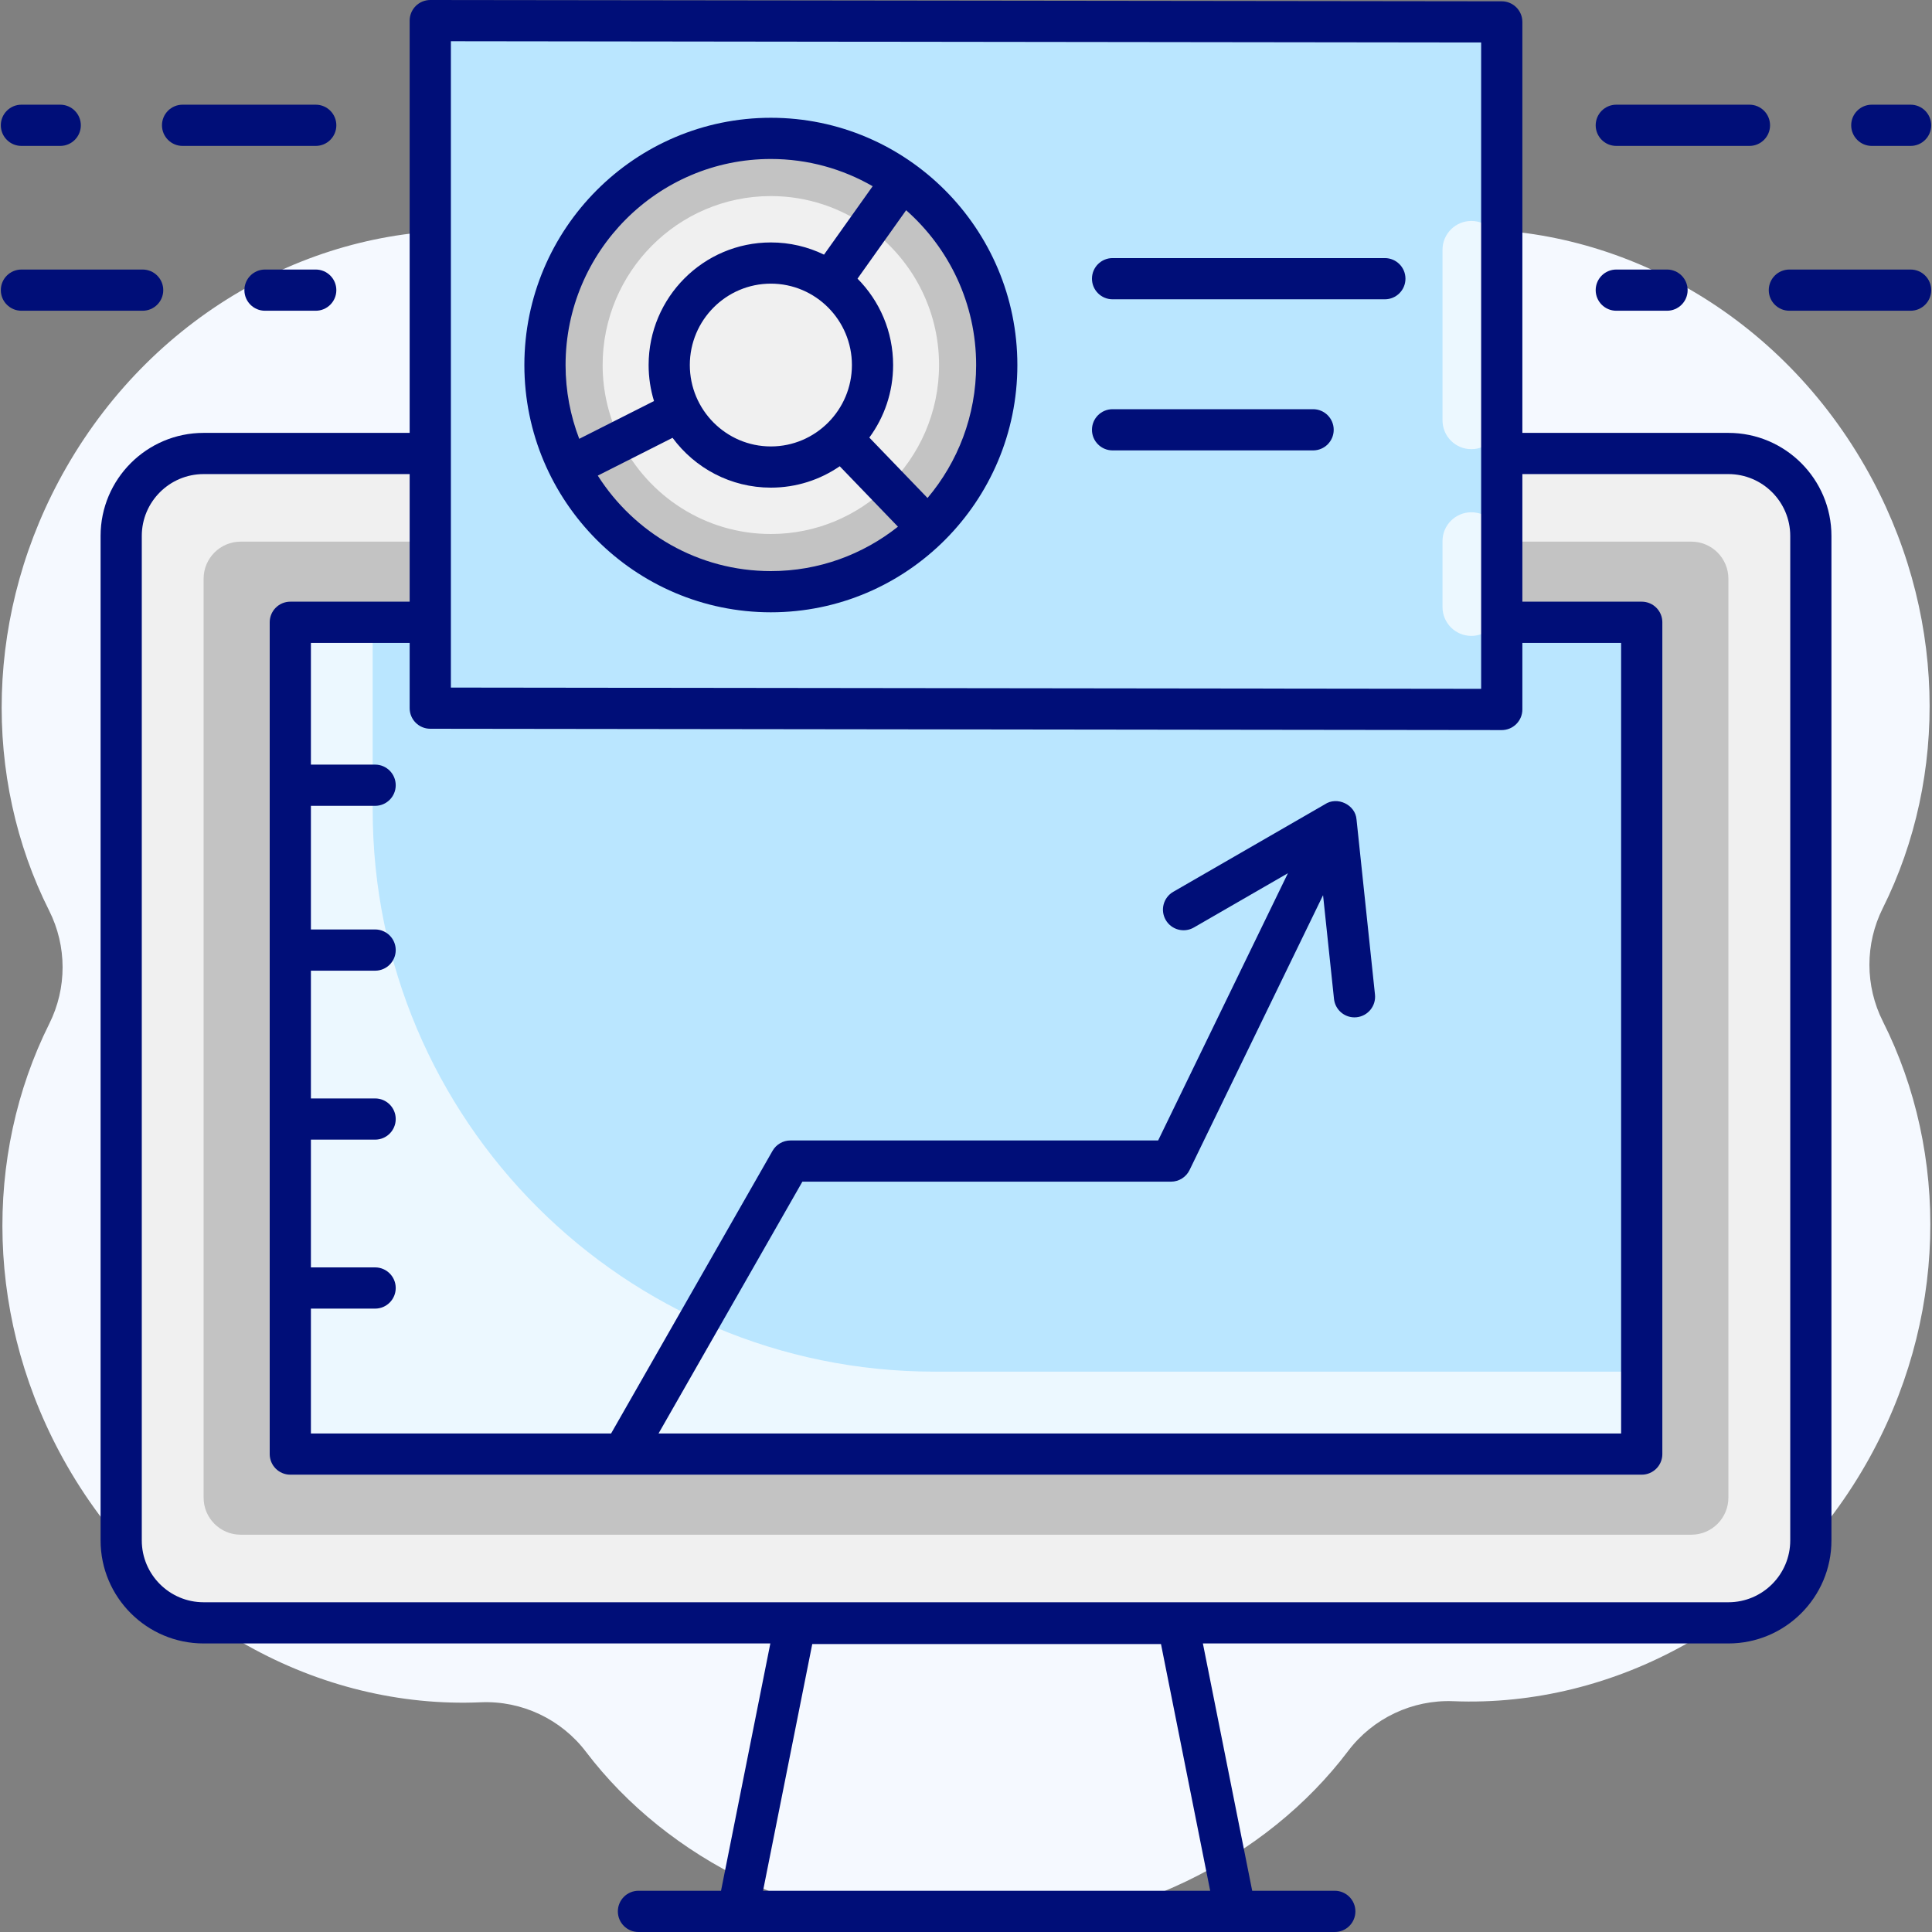 <svg xmlns="http://www.w3.org/2000/svg" width="80" height="80" viewBox="0 0 80 80" fill="none"><rect x="0" y="0" width="80" height="80" fill="#808080" stroke="none"/><g clip-path="url(#clip0_112_6929)"><path d="M77.964 42.291C77.225 40.822 77.224 39.084 77.959 37.612C80.686 32.153 80.63 25.248 77.227 19.312C73.494 12.801 66.745 9.22 60.093 9.512C58.4 9.586 56.766 8.815 55.741 7.466C52.355 3.008 46.556 0.069 39.97 0.069C33.369 0.069 27.559 3.022 24.176 7.496C23.152 8.852 21.516 9.626 19.819 9.557C13.185 9.289 6.465 12.868 2.743 19.36C-0.67 25.314 -0.716 32.243 2.036 37.709C2.775 39.178 2.777 40.916 2.042 42.388C-0.685 47.847 -0.629 54.752 2.773 60.688C6.506 67.199 13.255 70.78 19.907 70.488C21.601 70.414 23.234 71.185 24.26 72.534C27.646 76.992 33.445 79.931 40.03 79.931C46.631 79.931 52.441 76.978 55.824 72.504C56.849 71.148 58.485 70.374 60.182 70.443C66.815 70.711 73.535 67.132 77.257 60.64C80.67 54.686 80.716 47.757 77.964 42.291Z" fill="#F5F9FF"></path><path d="M12.559 25.883L13.55 26.093L12.403 26.418C11.8 26.589 11.338 27.078 11.203 27.691L10.99 28.652L10.778 27.691C10.642 27.078 10.181 26.589 9.577 26.418L8.431 26.093L9.422 25.883C10.064 25.747 10.571 25.255 10.726 24.617L10.99 23.533L11.254 24.617C11.41 25.255 11.917 25.747 12.559 25.883Z" fill="#AD9CDB"></path><path d="M70.578 25.883L71.57 26.093L70.423 26.418C69.819 26.589 69.358 27.078 69.222 27.691L69.01 28.652L68.797 27.691C68.662 27.078 68.201 26.589 67.597 26.418L66.45 26.093L67.442 25.883C68.084 25.747 68.591 25.255 68.746 24.617L69.01 23.533L69.274 24.617C69.429 25.255 69.936 25.747 70.578 25.883Z" fill="#AD9CDB"></path><path d="M5.018 63.786V22.191C5.018 20.306 6.546 18.778 8.43 18.778H71.569C73.454 18.778 74.982 20.306 74.982 22.191V63.786C74.982 65.671 73.454 67.199 71.569 67.199H8.43C6.546 67.199 5.018 65.671 5.018 63.786Z" fill="#80D8FF"></path><path d="M5.018 63.786V22.191C5.018 20.306 6.546 18.778 8.43 18.778H71.569C73.454 18.778 74.982 20.306 74.982 22.191V63.786C74.982 65.671 73.454 67.199 71.569 67.199H8.43C6.546 67.199 5.018 65.671 5.018 63.786Z" fill="#F0F0F0"></path><path d="M70.034 22.428H9.966C9.118 22.428 8.431 23.116 8.431 23.964V62.013C8.431 62.861 9.118 63.549 9.966 63.549H70.034C70.882 63.549 71.569 62.861 71.569 62.013V23.964C71.569 23.116 70.882 22.428 70.034 22.428Z" fill="#C3C3C3"></path><path d="M12.02 25.767H67.979V60.21H12.02V25.767Z" fill="#BAE6FF"></path><path d="M15.432 33.53V25.767H12.02V60.21H67.979V56.797H38.699C25.849 56.797 15.432 46.38 15.432 33.53Z" fill="#ECF8FF"></path><path d="M17.816 29.323V0.853L62.184 0.908V29.378L17.816 29.323Z" fill="#BAE6FF"></path><path d="M62.12 17.404V10.344C62.12 9.684 61.586 9.149 60.926 9.149C60.266 9.149 59.731 9.684 59.731 10.344V17.404C59.731 18.064 60.266 18.599 60.926 18.599C61.586 18.599 62.12 18.064 62.12 17.404Z" fill="#ECF8FF"></path><path d="M62.12 25.137V22.406C62.12 21.746 61.586 21.212 60.926 21.212C60.266 21.212 59.731 21.746 59.731 22.406V25.137C59.731 25.796 60.266 26.331 60.926 26.331C61.586 26.331 62.12 25.796 62.12 25.137Z" fill="#ECF8FF"></path><path d="M41.273 15.115C41.273 11.964 39.723 9.177 37.349 7.475L34.361 11.679C35.43 12.445 36.128 13.7 36.128 15.115C36.128 16.306 35.634 17.382 34.842 18.15L38.418 21.863C40.177 20.156 41.273 17.765 41.273 15.115Z" fill="#F0F0F0"></path><path d="M27.71 15.115C27.71 12.787 29.598 10.892 31.919 10.892C32.829 10.892 33.672 11.184 34.361 11.679L37.348 7.475C35.817 6.378 33.944 5.73 31.919 5.73C26.753 5.73 22.565 9.932 22.565 15.115C22.565 16.635 22.927 18.069 23.566 19.338L28.161 17.015C27.873 16.443 27.71 15.798 27.71 15.115Z" fill="#F0F0F0"></path><path d="M31.919 19.339C30.279 19.339 28.856 18.392 28.162 17.015L23.566 19.338C25.107 22.4 28.267 24.501 31.919 24.501C34.445 24.501 36.735 23.495 38.418 21.863L34.842 18.15C34.084 18.885 33.054 19.339 31.919 19.339Z" fill="#F0F0F0"></path><path d="M41.273 15.115C41.273 11.964 39.723 9.177 37.348 7.475L35.963 9.425C37.729 10.695 38.884 12.772 38.884 15.115C38.884 17.086 38.068 18.867 36.758 20.14L38.417 21.863C40.177 20.156 41.273 17.765 41.273 15.115Z" fill="#C3C3C3"></path><path d="M31.919 8.119C33.426 8.119 34.822 8.604 35.963 9.425L37.348 7.475C35.817 6.378 33.944 5.73 31.919 5.73C26.753 5.73 22.565 9.932 22.565 15.115C22.565 16.635 22.927 18.069 23.566 19.338L25.7 18.259C25.224 17.313 24.954 16.246 24.954 15.115C24.954 11.258 28.079 8.119 31.919 8.119Z" fill="#C3C3C3"></path><path d="M31.919 22.112C29.204 22.112 26.849 20.542 25.7 18.259L23.566 19.338C25.107 22.4 28.267 24.501 31.919 24.501C34.445 24.501 36.735 23.495 38.418 21.863L36.759 20.14C35.505 21.359 33.798 22.112 31.919 22.112Z" fill="#C3C3C3"></path><path d="M31.919 19.339C29.598 19.339 27.71 17.444 27.71 15.116C27.71 12.787 29.598 10.892 31.919 10.892C34.24 10.892 36.128 12.787 36.128 15.116C36.128 17.444 34.24 19.339 31.919 19.339Z" fill="#F0F0F0"></path><path d="M79.114 12.867H74.094C73.623 12.867 73.241 12.485 73.241 12.014C73.241 11.543 73.623 11.161 74.094 11.161H79.114C79.585 11.161 79.967 11.543 79.967 12.014C79.967 12.485 79.585 12.867 79.114 12.867Z" fill="#000E78"></path><path d="M69.028 12.867H66.927C66.456 12.867 66.074 12.485 66.074 12.014C66.074 11.543 66.456 11.161 66.927 11.161H69.028C69.499 11.161 69.881 11.543 69.881 12.014C69.881 12.485 69.499 12.867 69.028 12.867Z" fill="#000E78"></path><path d="M79.114 6.042H77.507C77.036 6.042 76.654 5.659 76.654 5.188C76.654 4.717 77.036 4.335 77.507 4.335H79.114C79.585 4.335 79.967 4.717 79.967 5.188C79.967 5.659 79.585 6.042 79.114 6.042Z" fill="#000E78"></path><path d="M72.441 6.042H66.927C66.456 6.042 66.074 5.659 66.074 5.188C66.074 4.717 66.456 4.335 66.927 4.335H72.441C72.912 4.335 73.294 4.717 73.294 5.188C73.294 5.659 72.912 6.042 72.441 6.042Z" fill="#000E78"></path><path d="M5.906 12.867H0.887C0.416 12.867 0.034 12.485 0.034 12.014C0.034 11.543 0.416 11.161 0.887 11.161H5.906C6.378 11.161 6.76 11.543 6.76 12.014C6.76 12.485 6.378 12.867 5.906 12.867Z" fill="#000E78"></path><path d="M13.074 12.867H10.973C10.502 12.867 10.12 12.485 10.12 12.014C10.12 11.543 10.502 11.161 10.973 11.161H13.074C13.545 11.161 13.927 11.543 13.927 12.014C13.927 12.485 13.545 12.867 13.074 12.867Z" fill="#000E78"></path><path d="M2.494 6.042H0.887C0.416 6.042 0.034 5.659 0.034 5.188C0.034 4.717 0.416 4.335 0.887 4.335H2.494C2.965 4.335 3.347 4.717 3.347 5.188C3.347 5.659 2.965 6.042 2.494 6.042Z" fill="#000E78"></path><path d="M13.074 6.042H7.56C7.089 6.042 6.707 5.659 6.707 5.188C6.707 4.717 7.089 4.335 7.56 4.335H13.074C13.545 4.335 13.927 4.717 13.927 5.188C13.927 5.659 13.545 6.042 13.074 6.042Z" fill="#000E78"></path><path d="M71.57 17.925H63.038V0.908C63.038 0.437 62.656 0.055 62.185 0.054L17.818 0C17.817 0 17.817 0 17.817 0C17.591 0 17.374 0.09 17.214 0.249C17.053 0.41 16.963 0.627 16.963 0.853V17.925H8.431C6.079 17.925 4.165 19.839 4.165 22.191V63.786C4.165 66.139 6.079 68.052 8.431 68.052H31.898L29.856 78.293H26.437C25.966 78.293 25.584 78.676 25.584 79.147C25.584 79.618 25.966 80 26.437 80H55.27C55.742 80 56.124 79.618 56.124 79.147C56.124 78.676 55.742 78.293 55.27 78.293H51.851L49.809 68.052H71.57C73.922 68.052 75.836 66.139 75.836 63.786V22.191C75.836 19.839 73.922 17.925 71.57 17.925ZM31.596 78.293L33.634 68.077H48.074L50.111 78.293H31.596ZM18.67 1.707L61.331 1.76V28.523L18.67 28.471V1.707ZM17.816 30.176L62.183 30.231H62.184C62.41 30.231 62.627 30.141 62.787 29.981C62.947 29.821 63.038 29.604 63.038 29.378V26.621H67.127V59.357H27.269L33.225 48.93H48.49C48.816 48.93 49.114 48.743 49.257 48.449L54.785 37.068L55.238 41.362C55.284 41.801 55.654 42.127 56.085 42.127C56.115 42.127 56.145 42.125 56.176 42.122C56.644 42.072 56.984 41.652 56.935 41.184L56.171 33.934C56.125 33.316 55.365 32.961 54.857 33.307L48.582 36.928C48.174 37.163 48.034 37.685 48.27 38.093C48.505 38.501 49.026 38.641 49.435 38.406L53.33 36.158L47.956 47.224H32.73C32.424 47.224 32.141 47.388 31.989 47.654L25.304 59.357H12.874V54.187H15.533C16.004 54.187 16.386 53.804 16.386 53.333C16.386 52.862 16.004 52.48 15.533 52.48H12.874V47.19H15.533C16.004 47.19 16.386 46.808 16.386 46.337C16.386 45.866 16.004 45.484 15.533 45.484H12.874V40.194H15.533C16.004 40.194 16.386 39.812 16.386 39.34C16.386 38.869 16.004 38.487 15.533 38.487H12.874V33.368H15.533C16.004 33.368 16.386 32.986 16.386 32.515C16.386 32.043 16.004 31.661 15.533 31.661H12.874V26.621H16.963V29.323C16.963 29.794 17.345 30.176 17.816 30.176ZM74.13 63.786C74.13 65.198 72.981 66.346 71.57 66.346H8.431C7.02 66.346 5.871 65.198 5.871 63.786V22.191C5.871 20.78 7.02 19.631 8.431 19.631H16.963V24.914H12.021C11.55 24.914 11.168 25.296 11.168 25.767V60.21C11.168 60.681 11.55 61.063 12.021 61.063H67.981C68.452 61.063 68.834 60.681 68.834 60.21V25.767C68.834 25.296 68.452 24.914 67.981 24.914H63.038V19.631H71.57C72.981 19.631 74.13 20.78 74.13 22.191V63.786H74.13Z" fill="#000E78"></path><path d="M31.92 4.877C26.292 4.877 21.713 9.47 21.713 15.115C21.713 20.761 26.292 25.354 31.92 25.354C37.548 25.354 42.127 20.761 42.127 15.115C42.127 9.47 37.548 4.877 31.92 4.877ZM23.985 18.171C23.621 17.221 23.419 16.192 23.419 15.115C23.419 10.411 27.233 6.583 31.92 6.583C33.453 6.583 34.892 6.995 36.135 7.711L34.121 10.544C33.455 10.22 32.708 10.039 31.92 10.039C29.128 10.039 26.858 12.316 26.858 15.115C26.858 15.634 26.936 16.134 27.081 16.606L23.985 18.171ZM35.276 15.115C35.276 16.974 33.77 18.486 31.92 18.486C30.069 18.486 28.564 16.974 28.564 15.115C28.564 13.257 30.069 11.745 31.92 11.745C33.77 11.745 35.276 13.257 35.276 15.115ZM31.92 23.648C28.911 23.648 26.264 22.069 24.753 19.694L27.849 18.129C28.772 19.38 30.253 20.192 31.92 20.192C32.977 20.192 33.959 19.865 34.772 19.307L37.182 21.809C35.733 22.959 33.906 23.648 31.92 23.648ZM38.407 20.621L35.997 18.119C36.616 17.277 36.982 16.239 36.982 15.115C36.982 13.721 36.419 12.457 35.508 11.538L37.521 8.705C39.296 10.271 40.42 12.563 40.42 15.115C40.42 17.212 39.661 19.134 38.407 20.621Z" fill="#000E78"></path><path d="M54.373 16.944H46.069C45.598 16.944 45.216 17.326 45.216 17.797C45.216 18.268 45.598 18.65 46.069 18.65H54.373C54.844 18.65 55.226 18.268 55.226 17.797C55.226 17.326 54.844 16.944 54.373 16.944Z" fill="#000E78"></path><path d="M57.343 10.687H46.069C45.598 10.687 45.216 11.069 45.216 11.54C45.216 12.011 45.598 12.393 46.069 12.393H57.343C57.815 12.393 58.197 12.011 58.197 11.54C58.197 11.069 57.815 10.687 57.343 10.687Z" fill="#000E78"></path></g><defs><clipPath id="clip0_112_6929"><rect width="80" height="80" fill="white"></rect></clipPath></defs></svg>